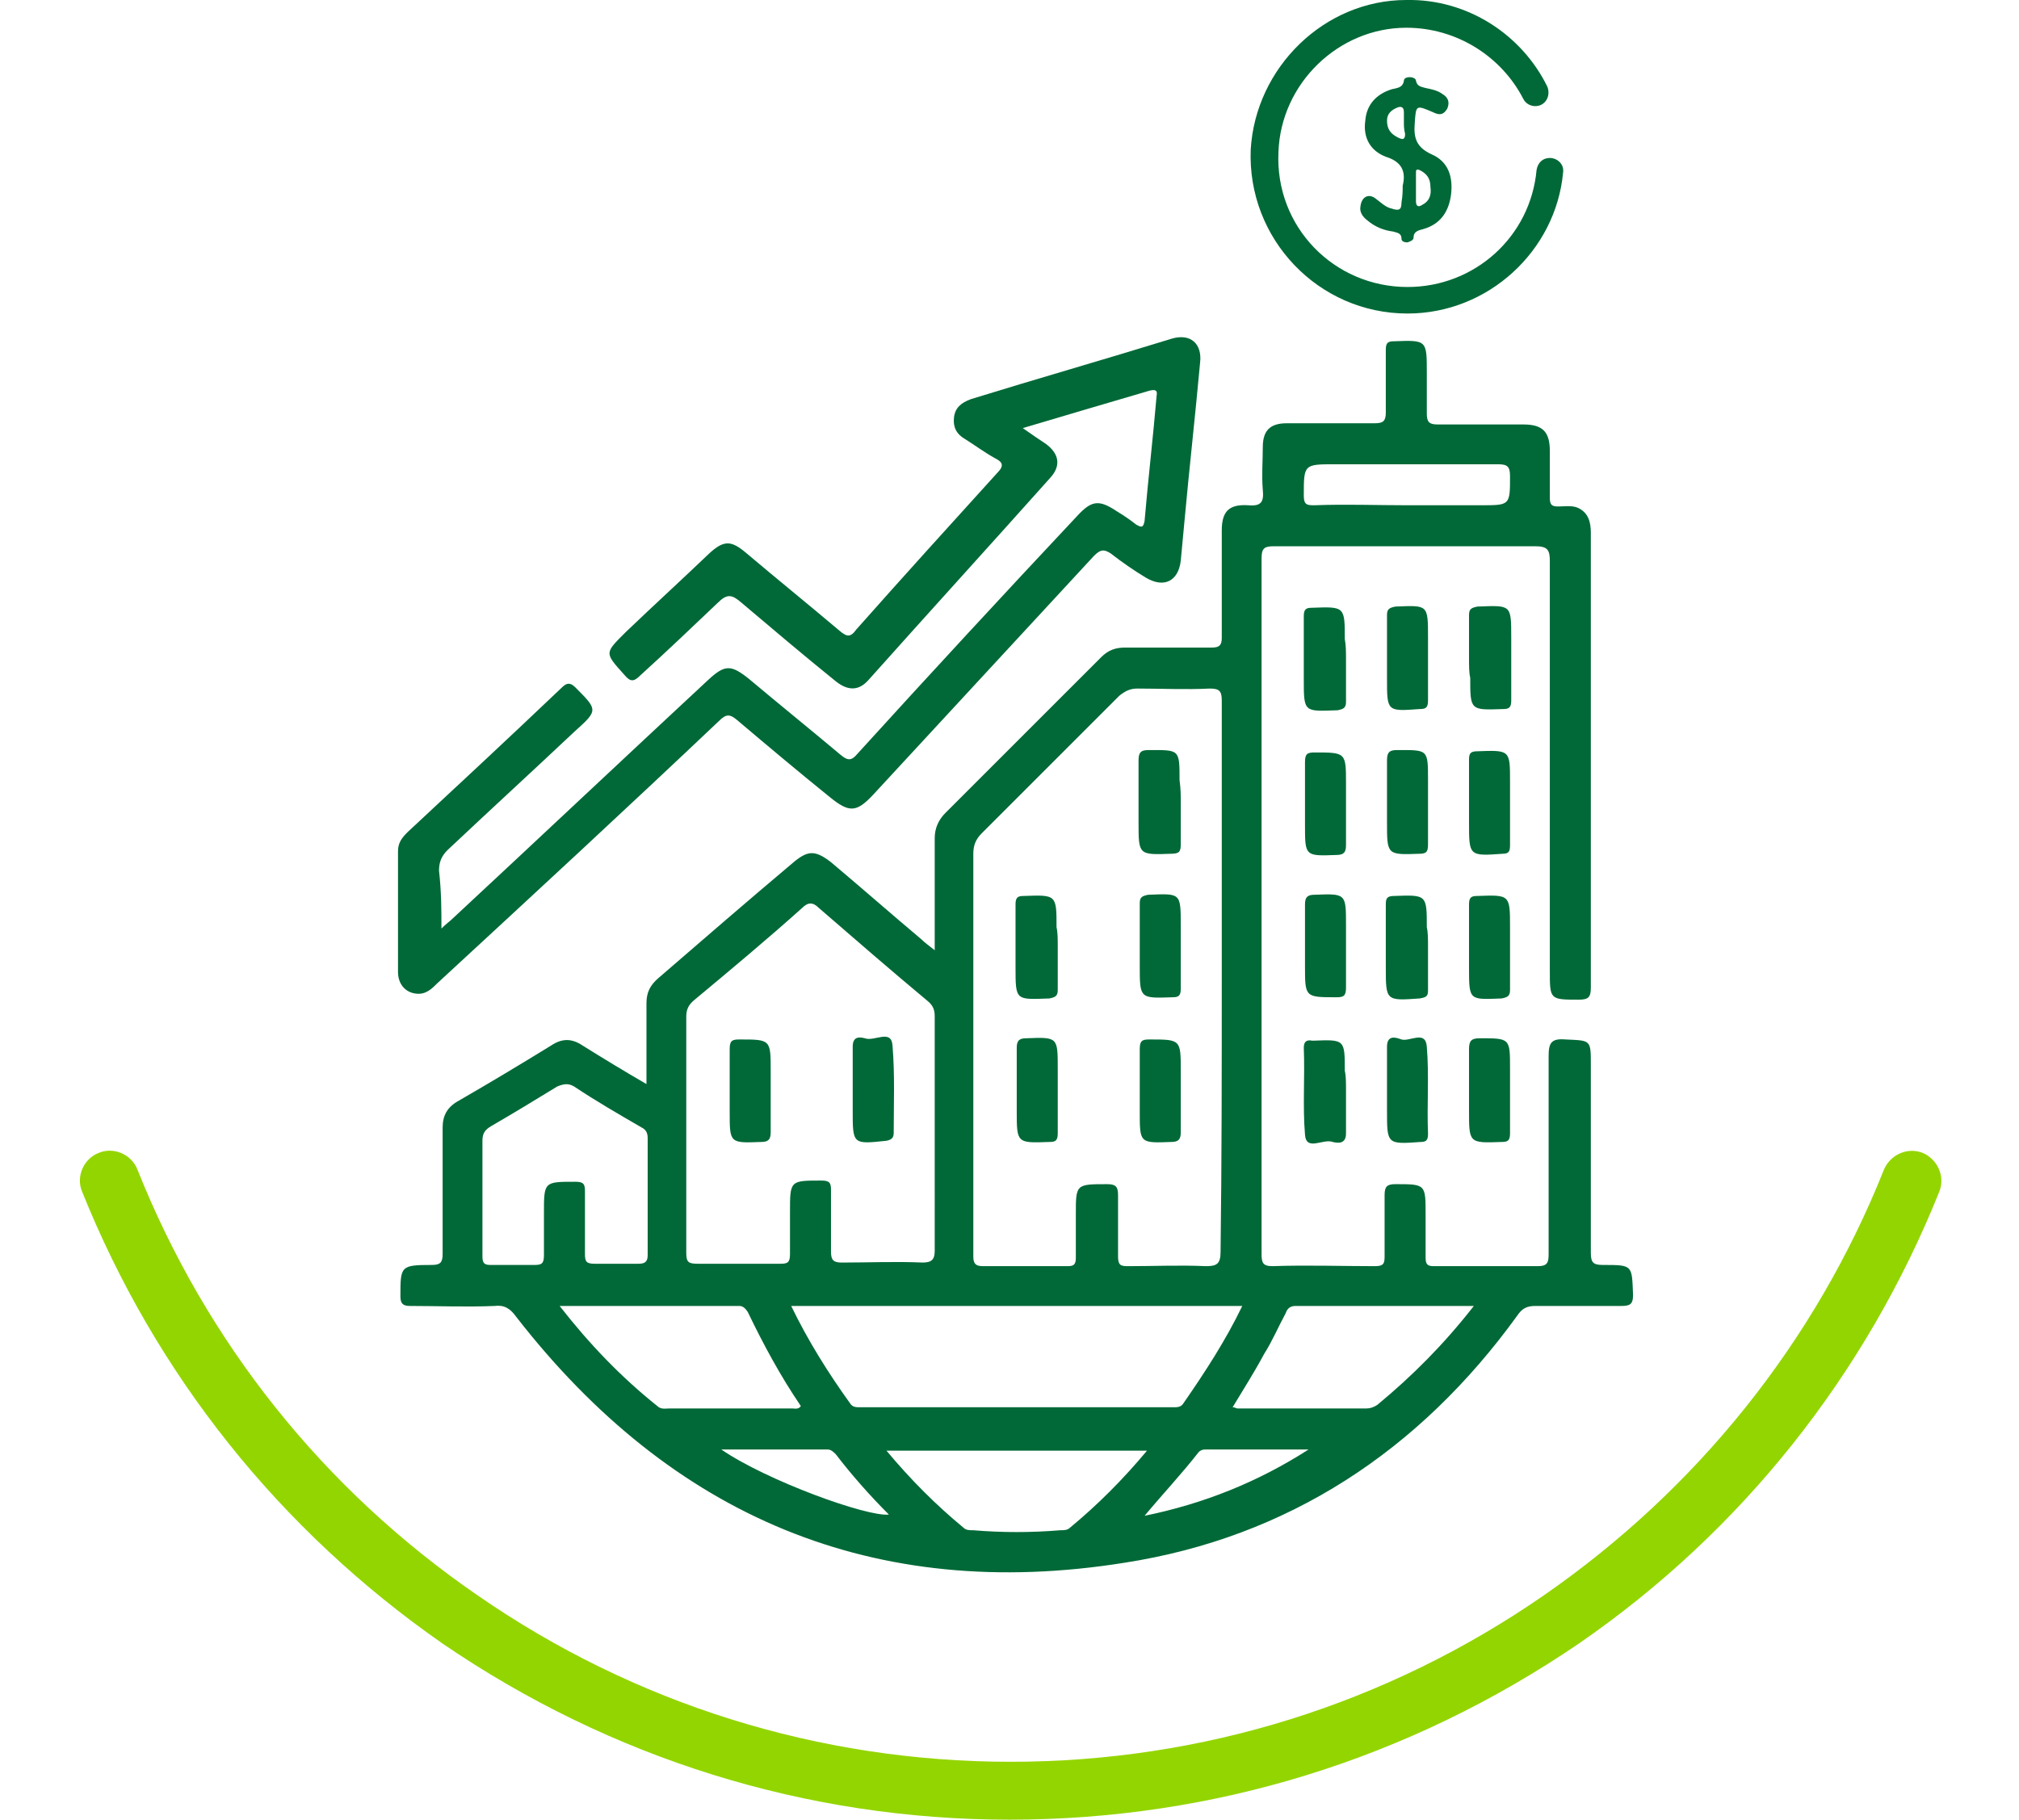 <?xml version="1.0" encoding="utf-8"?>
<!-- Generator: Adobe Illustrator 27.0.0, SVG Export Plug-In . SVG Version: 6.00 Build 0)  -->
<svg version="1.1" id="Capa_1" xmlns="http://www.w3.org/2000/svg" xmlns:xlink="http://www.w3.org/1999/xlink" x="0px" y="0px"
	 viewBox="0 0 167.4 150.9" style="enable-background:new 0 0 167.4 150.9;" xml:space="preserve">
<style type="text/css">
	.st0{fill:#006937;}
	.st1{fill:#93D500;}
</style>
<g>
	<g>
		<g>
			<g>
				<path class="st0" d="M116.7,23.8c-6.1,0-11-5-10.7-11.2c0.2-5.7,5-10.3,10.6-10.3c4.2,0,7.9,2.4,9.7,5.9c0.2,0.4,0.6,0.6,1,0.6
					h0c0.8,0,1.3-0.8,1-1.6c-2.1-4.3-6.6-7.3-11.7-7.2c-6.8,0-12.5,5.6-12.9,12.4c-0.3,7.4,5.6,13.6,13,13.6
					c6.7,0,12.3-5.2,12.9-11.7c0.1-0.7-0.5-1.2-1.1-1.2l0,0c-0.6,0-1,0.4-1.1,1C126.9,19.6,122.3,23.8,116.7,23.8z"/>
			</g>
			<path class="st0" d="M116.3,15.4c0.3-1.2-0.1-2-1.4-2.4c-1.3-0.5-1.9-1.6-1.7-3c0.1-1.3,0.9-2.2,2.2-2.6c0.4-0.1,0.9-0.1,1-0.7
				c0-0.2,0.2-0.3,0.5-0.3c0.2,0,0.5,0.1,0.5,0.3c0.1,0.5,0.5,0.5,0.8,0.6c0.5,0.1,1,0.2,1.4,0.5c0.5,0.3,0.6,0.7,0.4,1.2
				c-0.3,0.5-0.6,0.6-1.2,0.3c-1.4-0.6-1.4-0.6-1.5,0.9c-0.1,1.2,0.1,2,1.4,2.6c1.4,0.6,1.8,1.9,1.6,3.4c-0.2,1.4-0.9,2.4-2.3,2.8
				c-0.4,0.1-0.8,0.2-0.8,0.7c0,0.2-0.2,0.3-0.5,0.4c-0.3,0-0.5-0.1-0.5-0.3c0-0.5-0.4-0.5-0.7-0.6c-0.8-0.1-1.5-0.4-2.1-0.9
				c-0.4-0.3-0.7-0.7-0.6-1.2c0.1-0.8,0.7-1.1,1.3-0.6c0.4,0.3,0.8,0.7,1.3,0.8c0.6,0.2,0.8,0.1,0.8-0.5
				C116.3,16.2,116.3,15.8,116.3,15.4z M116.4,10.2c0-0.3,0-0.6,0-0.9c0-0.4-0.2-0.5-0.5-0.4c-0.5,0.2-0.9,0.5-0.9,1.1
				c0,0.7,0.3,1.1,0.9,1.4c0.4,0.2,0.6,0.2,0.6-0.3C116.4,10.7,116.4,10.4,116.4,10.2z M117.4,15.6
				C117.4,15.6,117.4,15.6,117.4,15.6c0,0.4,0,0.8,0,1.1c0,0.4,0.2,0.5,0.5,0.3c0.6-0.3,0.8-0.8,0.7-1.5c0-0.7-0.3-1.1-0.9-1.4
				c-0.3-0.1-0.3,0-0.3,0.3C117.4,14.8,117.4,15.2,117.4,15.6z"/>
		</g>
		<g id="LSX3dp_00000036229231696641752100000000833059889012289971_">
			<g>
				<path class="st0" d="M53.6,89.9c0-2.4,0-4.6,0-6.7c0-0.9,0.3-1.5,1-2.1c3.7-3.2,7.4-6.4,11.2-9.6c1.2-1,1.8-1,3.1,0
					c2.5,2.1,5,4.3,7.5,6.4c0.3,0.3,0.6,0.5,1.1,0.9c0-1.3,0-2.5,0-3.6c0-1.9,0-3.8,0-5.7c0-0.8,0.3-1.5,0.9-2.1
					c4.3-4.3,8.6-8.6,12.9-12.9c0.6-0.6,1.2-0.8,2-0.8c2.4,0,4.8,0,7.2,0c0.6,0,0.8-0.2,0.8-0.8c0-3,0-6,0-8.9
					c0-1.6,0.6-2.2,2.2-2.1c1.1,0.1,1.3-0.3,1.2-1.3c-0.1-1.2,0-2.3,0-3.5c0-1.4,0.6-2,2-2c2.4,0,4.9,0,7.3,0c0.7,0,0.9-0.2,0.9-0.9
					c0-1.7,0-3.5,0-5.2c0-0.6,0.2-0.7,0.7-0.7c2.7-0.1,2.7-0.1,2.7,2.6c0,1.1,0,2.3,0,3.4c0,0.7,0.2,0.9,0.9,0.9c2.4,0,4.8,0,7.1,0
					c1.6,0,2.2,0.6,2.2,2.2c0,1.3,0,2.6,0,3.9c0,0.6,0.2,0.7,0.7,0.7c0.5,0,1.1-0.1,1.6,0.1c0.9,0.4,1.1,1.2,1.1,2.1
					c0,8.1,0,16.3,0,24.4c0,4.4,0,8.9,0,13.3c0,0.8-0.2,1-1,1c-2.4,0-2.4,0-2.4-2.4c0-11.3,0-22.6,0-34c0-0.9-0.2-1.2-1.2-1.2
					c-7.2,0-14.5,0-21.7,0c-0.8,0-1,0.2-1,1c0,19.2,0,38.5,0,57.7c0,0.7,0.1,1,0.9,1c2.8-0.1,5.7,0,8.5,0c0.7,0,0.8-0.2,0.8-0.8
					c0-1.7,0-3.4,0-5.1c0-0.7,0.2-0.9,0.9-0.9c2.5,0,2.5,0,2.5,2.5c0,1.2,0,2.4,0,3.6c0,0.6,0.2,0.7,0.7,0.7c2.9,0,5.7,0,8.6,0
					c0.8,0,0.9-0.3,0.9-1c0-5.5,0-10.9,0-16.4c0-1.1,0.2-1.5,1.4-1.4c2.1,0.1,2.1,0,2.1,2.1c0,5.2,0,10.4,0,15.6c0,0.8,0.2,1,1,1
					c2.5,0,2.4,0,2.5,2.5c0,0.8-0.3,0.9-1,0.9c-2.4,0-4.8,0-7.1,0c-0.7,0-1.1,0.2-1.5,0.8c-8.1,11.2-19,18.4-32.6,20.5
					c-20.7,3.3-37.5-3.8-50.4-20.4c-0.5-0.7-1-1-1.8-0.9c-2.3,0.1-4.7,0-7,0c-0.6,0-0.8-0.2-0.8-0.8c0-2.5,0-2.6,2.6-2.6
					c0.7,0,0.9-0.2,0.9-0.9c0-3.5,0-7,0-10.5c0-1,0.4-1.7,1.3-2.2c2.6-1.5,5.1-3,7.7-4.6c0.9-0.6,1.7-0.6,2.6,0
					C49.9,87.7,51.7,88.8,53.6,89.9z M101.3,81c0-7.6,0-15.3,0-22.9c0-0.8-0.2-1-1-1c-2,0.1-4,0-6,0c-0.6,0-1,0.2-1.5,0.6
					c-3.8,3.8-7.6,7.6-11.4,11.4c-0.5,0.5-0.7,1-0.7,1.7c0,9.7,0,19.4,0,29.1c0,1.4,0,2.8,0,4.3c0,0.6,0.2,0.8,0.8,0.8
					c2.3,0,4.7,0,7,0c0.5,0,0.7-0.1,0.7-0.7c0-1.2,0-2.4,0-3.6c0-2.5,0-2.5,2.6-2.5c0.7,0,0.9,0.2,0.9,0.9c0,1.7,0,3.4,0,5.1
					c0,0.7,0.2,0.8,0.8,0.8c2.2,0,4.3-0.1,6.5,0c0.9,0,1.2-0.2,1.2-1.2C101.3,96.2,101.3,88.6,101.3,81z M77.5,94.2
					c0-3.3,0-6.6,0-9.9c0-0.5-0.1-0.9-0.6-1.3c-3-2.5-6-5.1-9-7.7c-0.5-0.5-0.9-0.5-1.4,0c-2.9,2.6-5.9,5.1-8.9,7.6
					c-0.5,0.4-0.7,0.8-0.7,1.4c0,3.2,0,6.4,0,9.6c0,3.3,0,6.7,0,10c0,0.8,0.2,0.9,1,0.9c2.3,0,4.5,0,6.8,0c0.6,0,0.8-0.1,0.8-0.8
					c0-1.2,0-2.3,0-3.5c0-2.6,0-2.6,2.6-2.6c0.7,0,0.8,0.2,0.8,0.8c0,1.7,0,3.4,0,5.1c0,0.7,0.2,0.9,0.9,0.9c2.2,0,4.5-0.1,6.7,0
					c0.8,0,1-0.3,1-1C77.5,100.6,77.5,97.4,77.5,94.2z M65.6,108.3c1.4,2.9,3.1,5.6,4.9,8.1c0.2,0.3,0.5,0.3,0.8,0.3
					c8.7,0,17.3,0,26,0c0.3,0,0.6,0,0.8-0.3c1.8-2.6,3.5-5.2,4.9-8.1C90.5,108.3,78.1,108.3,65.6,108.3z M40,99.4c0,1.6,0,3.2,0,4.8
					c0,0.6,0.2,0.7,0.7,0.7c1.2,0,2.4,0,3.6,0c0.6,0,0.8-0.1,0.8-0.8c0-1.2,0-2.3,0-3.5c0-2.6,0-2.6,2.6-2.6c0.7,0,0.8,0.2,0.8,0.8
					c0,1.7,0,3.5,0,5.2c0,0.6,0.1,0.8,0.8,0.8c1.2,0,2.4,0,3.6,0c0.5,0,0.8-0.1,0.8-0.7c0-3.2,0-6.5,0-9.7c0-0.4-0.1-0.7-0.5-0.9
					c-1.9-1.1-3.8-2.2-5.6-3.4c-0.5-0.3-0.9-0.2-1.4,0c-1.8,1.1-3.6,2.2-5.5,3.3c-0.5,0.3-0.7,0.6-0.7,1.2C40,96.3,40,97.8,40,99.4z
					 M122.2,108.3c-5.1,0-9.9,0-14.8,0c-0.5,0-0.7,0.3-0.8,0.6c-0.6,1.1-1.1,2.3-1.8,3.4c-0.8,1.5-1.7,2.9-2.6,4.4
					c0.2,0,0.3,0.1,0.4,0.1c3.6,0,7.2,0,10.7,0c0.3,0,0.6-0.1,0.9-0.3C117.1,114.1,119.7,111.5,122.2,108.3z M46.4,108.3
					c2.5,3.2,5.1,5.9,8.1,8.3c0.3,0.3,0.7,0.2,1,0.2c3.4,0,6.8,0,10.2,0c0.2,0,0.5,0.1,0.7-0.2c-1.7-2.5-3.1-5.1-4.4-7.8
					c-0.2-0.3-0.4-0.5-0.7-0.5C56.4,108.3,51.5,108.3,46.4,108.3z M73.5,120.3c2,2.4,4.1,4.5,6.4,6.4c0.2,0.2,0.5,0.2,0.8,0.2
					c2.4,0.2,4.8,0.2,7.2,0c0.3,0,0.6,0,0.8-0.2c2.3-1.9,4.4-4,6.4-6.4C87.9,120.3,80.8,120.3,73.5,120.3z M116.6,41.9
					c2.1,0,4.1,0,6.2,0c2.4,0,2.4,0,2.4-2.4c0-0.8-0.2-1-1-1c-4.5,0-9,0-13.5,0c-2.6,0-2.6,0-2.6,2.6c0,0.8,0.3,0.8,0.9,0.8
					C111.6,41.8,114.1,41.9,116.6,41.9z M108.5,120.2c-2.9,0-5.7,0-8.6,0c-0.2,0-0.4,0.1-0.5,0.2c-1.4,1.8-3,3.5-4.5,5.3
					C99.8,124.7,104.3,122.9,108.5,120.2z M59.8,120.2c3.8,2.6,12.1,5.6,13.9,5.4c-1.6-1.6-3.1-3.3-4.4-5c-0.2-0.2-0.4-0.4-0.7-0.4
					C65.8,120.2,62.9,120.2,59.8,120.2z"/>
				<path class="st0" d="M36.6,77c0.4-0.4,0.7-0.6,0.9-0.8c7.1-6.6,14.1-13.2,21.2-19.8c1.4-1.3,1.9-1.3,3.4-0.1
					c2.5,2.1,5.1,4.2,7.6,6.3c0.6,0.5,0.9,0.5,1.4-0.1c6-6.6,12.1-13.2,18.2-19.7c1.2-1.3,1.8-1.4,3.3-0.4c0.5,0.3,1.1,0.7,1.6,1.1
					c0.5,0.3,0.6,0.2,0.7-0.3c0.3-3.5,0.7-6.9,1-10.4c0.1-0.5-0.2-0.5-0.6-0.4c-3.4,1-6.8,2-10.5,3.1c0.7,0.5,1.3,0.9,1.9,1.3
					c1.1,0.8,1.3,1.8,0.4,2.8c-5,5.6-10.1,11.2-15.1,16.8c-0.8,0.9-1.7,0.9-2.7,0.1c-2.6-2.1-5.2-4.3-7.8-6.5c-0.8-0.7-1.2-0.8-2,0
					c-2.1,2-4.2,4-6.4,6c-0.5,0.5-0.8,0.6-1.3,0c-1.7-1.9-1.7-1.8,0.1-3.6c2.3-2.2,4.6-4.3,6.9-6.5c1.2-1.1,1.8-1.1,3-0.1
					c2.6,2.2,5.2,4.3,7.8,6.5c0.6,0.5,0.9,0.6,1.4-0.1c3.9-4.4,7.8-8.7,11.7-13c0.6-0.6,0.4-0.9-0.2-1.2c-0.9-0.5-1.7-1.1-2.5-1.6
					c-0.7-0.4-1-1-0.9-1.8c0.1-0.8,0.6-1.2,1.4-1.5c5.5-1.7,11.1-3.3,16.6-5c1.6-0.5,2.6,0.4,2.4,2c-0.4,4.4-0.9,8.8-1.3,13.2
					c-0.1,1.1-0.2,2.1-0.3,3.2c-0.2,1.7-1.4,2.3-2.9,1.4c-1-0.6-2-1.3-2.9-2c-0.6-0.4-0.9-0.3-1.4,0.2c-6.1,6.6-12.2,13.2-18.3,19.8
					c-1.4,1.5-2,1.5-3.6,0.2c-2.6-2.1-5.1-4.2-7.7-6.4c-0.6-0.5-0.9-0.5-1.5,0.1c-7.7,7.3-15.5,14.5-23.3,21.7c-0.5,0.5-1,1-1.8,0.9
					c-0.9-0.1-1.5-0.8-1.5-1.8c0-3.3,0-6.7,0-10c0-0.7,0.3-1.1,0.8-1.6c4.3-4,8.6-8,12.8-12c0.4-0.4,0.7-0.4,1.1,0
					c1.9,1.9,1.9,1.9-0.1,3.7c-3.5,3.3-7,6.5-10.5,9.8c-0.5,0.5-0.7,1-0.7,1.7C36.6,74,36.6,75.4,36.6,77z"/>
				<path class="st0" d="M108.2,78.5c0-1.2,0-2.3,0-3.5c0-0.6,0.2-0.8,0.8-0.8c2.6-0.1,2.6-0.1,2.6,2.5c0,1.7,0,3.5,0,5.2
					c0,0.7-0.2,0.8-0.8,0.8c-2.6,0-2.6,0-2.6-2.6C108.2,79.6,108.2,79,108.2,78.5z"/>
				<path class="st0" d="M118.4,78.5c0,1.2,0,2.4,0,3.6c0,0.5-0.1,0.6-0.7,0.7c-2.8,0.2-2.8,0.2-2.8-2.6c0-1.7,0-3.5,0-5.2
					c0-0.5,0.1-0.7,0.7-0.7c2.7-0.1,2.7-0.1,2.7,2.6C118.4,77.3,118.4,77.9,118.4,78.5z"/>
				<path class="st0" d="M125.2,66.5c0,1.2,0,2.4,0,3.6c0,0.5-0.1,0.7-0.6,0.7c-2.8,0.2-2.8,0.2-2.8-2.6c0-1.7,0-3.5,0-5.2
					c0-0.5,0.1-0.7,0.7-0.7c2.7-0.1,2.7-0.1,2.7,2.5C125.2,65.4,125.2,66,125.2,66.5z"/>
				<path class="st0" d="M111.6,90.4c0,1.2,0,2.4,0,3.6c0,0.9-0.7,0.8-1.1,0.7c-0.8-0.3-2.2,0.8-2.3-0.6c-0.2-2.4,0-4.8-0.1-7.2
					c0-0.5,0.2-0.7,0.7-0.6c0,0,0.1,0,0.1,0c2.6-0.1,2.6-0.1,2.6,2.5C111.6,89.2,111.6,89.8,111.6,90.4z"/>
				<path class="st0" d="M115,90.4c0-1.2,0-2.4,0-3.6c0-1.1,0.9-0.7,1.2-0.6c0.7,0.2,2-0.8,2.1,0.6c0.2,2.4,0,4.8,0.1,7.2
					c0,0.5-0.1,0.7-0.6,0.7c-2.8,0.2-2.8,0.2-2.8-2.6C115,91.5,115,90.9,115,90.4z"/>
				<path class="st0" d="M125.2,90.5c0,1.2,0,2.3,0,3.5c0,0.6-0.2,0.7-0.7,0.7c-2.7,0.1-2.7,0.1-2.7-2.6c0-1.7,0-3.4,0-5.1
					c0-0.7,0.2-0.9,0.9-0.9c2.5,0,2.5,0,2.5,2.5C125.2,89.2,125.2,89.8,125.2,90.5z"/>
				<path class="st0" d="M118.4,66.5c0,1.2,0,2.3,0,3.5c0,0.6-0.1,0.8-0.7,0.8c-2.7,0.1-2.7,0.1-2.7-2.6c0-1.7,0-3.4,0-5.1
					c0-0.6,0.1-0.9,0.8-0.9c2.6,0,2.6-0.1,2.6,2.5C118.4,65.4,118.4,65.9,118.4,66.5z"/>
				<path class="st0" d="M111.6,66.6c0,1.2,0,2.3,0,3.5c0,0.6-0.2,0.8-0.8,0.8c-2.6,0.1-2.6,0.1-2.6-2.5c0-1.7,0-3.5,0-5.2
					c0-0.7,0.2-0.8,0.8-0.8c2.6,0,2.6,0,2.6,2.6C111.6,65.4,111.6,66,111.6,66.6z"/>
				<path class="st0" d="M121.8,54.6c0-1.2,0-2.4,0-3.6c0-0.5,0.2-0.6,0.7-0.7c2.8-0.1,2.8-0.2,2.8,2.6c0,1.7,0,3.5,0,5.2
					c0,0.6-0.2,0.7-0.7,0.7c-2.7,0.1-2.7,0.1-2.7-2.6C121.8,55.8,121.8,55.2,121.8,54.6z"/>
				<path class="st0" d="M115,54.5c0-1.2,0-2.3,0-3.5c0-0.5,0.2-0.6,0.7-0.7c2.7-0.1,2.7-0.2,2.7,2.6c0,1.7,0,3.5,0,5.2
					c0,0.6-0.2,0.7-0.7,0.7C115,59,115,59,115,56.3C115,55.7,115,55.1,115,54.5z"/>
				<path class="st0" d="M111.6,54.7c0,1.2,0,2.3,0,3.5c0,0.5-0.2,0.6-0.7,0.7c-2.8,0.1-2.8,0.2-2.8-2.6c0-1.7,0-3.5,0-5.2
					c0-0.6,0.2-0.7,0.7-0.7c2.7-0.1,2.7-0.1,2.7,2.6C111.6,53.5,111.6,54.1,111.6,54.7z"/>
				<path class="st0" d="M125.2,78.5c0,1.2,0,2.4,0,3.6c0,0.5-0.2,0.6-0.7,0.7c-2.7,0.1-2.7,0.2-2.7-2.6c0-1.7,0-3.5,0-5.2
					c0-0.6,0.2-0.7,0.7-0.7c2.7-0.1,2.7-0.1,2.7,2.6C125.2,77.3,125.2,77.9,125.2,78.5z"/>
				<path class="st0" d="M94.5,78.4c0-1.2,0-2.3,0-3.5c0-0.5,0.2-0.6,0.7-0.7c2.7-0.1,2.7-0.2,2.7,2.6c0,1.7,0,3.5,0,5.2
					c0,0.6-0.2,0.7-0.7,0.7c-2.7,0.1-2.7,0.1-2.7-2.6C94.5,79.6,94.5,79,94.5,78.4z"/>
				<path class="st0" d="M87.7,78.5c0,1.2,0,2.4,0,3.6c0,0.5-0.2,0.6-0.7,0.7c-2.8,0.1-2.8,0.2-2.8-2.6c0-1.7,0-3.5,0-5.2
					c0-0.6,0.2-0.7,0.7-0.7c2.7-0.1,2.7-0.1,2.7,2.6C87.7,77.3,87.7,77.9,87.7,78.5z"/>
				<path class="st0" d="M87.7,90.5c0,1.2,0,2.3,0,3.5c0,0.6-0.2,0.7-0.7,0.7c-2.7,0.1-2.7,0.1-2.7-2.6c0-1.7,0-3.5,0-5.2
					c0-0.6,0.2-0.8,0.8-0.8c2.6-0.1,2.6-0.1,2.6,2.5C87.7,89.2,87.7,89.8,87.7,90.5z"/>
				<path class="st0" d="M97.9,90.5c0,1.1,0,2.3,0,3.4c0,0.6-0.2,0.8-0.8,0.8c-2.6,0.1-2.6,0.1-2.6-2.5c0-1.7,0-3.5,0-5.2
					c0-0.7,0.2-0.8,0.8-0.8c2.6,0,2.6,0,2.6,2.6C97.9,89.3,97.9,89.9,97.9,90.5z"/>
				<path class="st0" d="M97.9,66.5c0,1.2,0,2.3,0,3.5c0,0.6-0.1,0.8-0.8,0.8c-2.7,0.1-2.7,0.1-2.7-2.6c0-1.7,0-3.4,0-5.1
					c0-0.6,0.1-0.9,0.8-0.9c2.6,0,2.6-0.1,2.6,2.5C97.9,65.4,97.9,66,97.9,66.5z"/>
				<path class="st0" d="M63.9,90.5c0,1.1,0,2.3,0,3.4c0,0.6-0.2,0.8-0.8,0.8c-2.6,0.1-2.6,0.1-2.6-2.5c0-1.7,0-3.5,0-5.2
					c0-0.7,0.2-0.8,0.8-0.8c2.6,0,2.6,0,2.6,2.6C63.9,89.3,63.9,89.9,63.9,90.5z"/>
				<path class="st0" d="M70.7,90.3c0-1.2,0-2.3,0-3.5c0-0.9,0.6-0.8,1-0.7c0.8,0.3,2.2-0.8,2.3,0.6c0.2,2.4,0.1,4.8,0.1,7.2
					c0,0.4-0.1,0.6-0.6,0.7c-2.8,0.3-2.8,0.3-2.8-2.5C70.7,91.5,70.7,90.9,70.7,90.3z"/>
			</g>
		</g>
	</g>
	<path class="st1" d="M83.7,150.9c-16.9,0-33.1-5.1-47-14.6C23.2,126.9,12.9,114,6.8,98.8c-0.5-1.2,0.1-2.7,1.4-3.2
		c1.2-0.5,2.7,0.1,3.2,1.4c5.7,14.3,15.4,26.5,28.2,35.3c13,9,28.3,13.8,44.2,13.8s31.2-4.8,44.2-13.8c12.7-8.8,22.5-21,28.2-35.3
		c0.5-1.2,1.9-1.9,3.2-1.4c1.2,0.5,1.9,1.9,1.4,3.2c-6.1,15.2-16.4,28.2-29.9,37.5C116.8,145.9,100.6,150.9,83.7,150.9z"/>
</g>
</svg>
